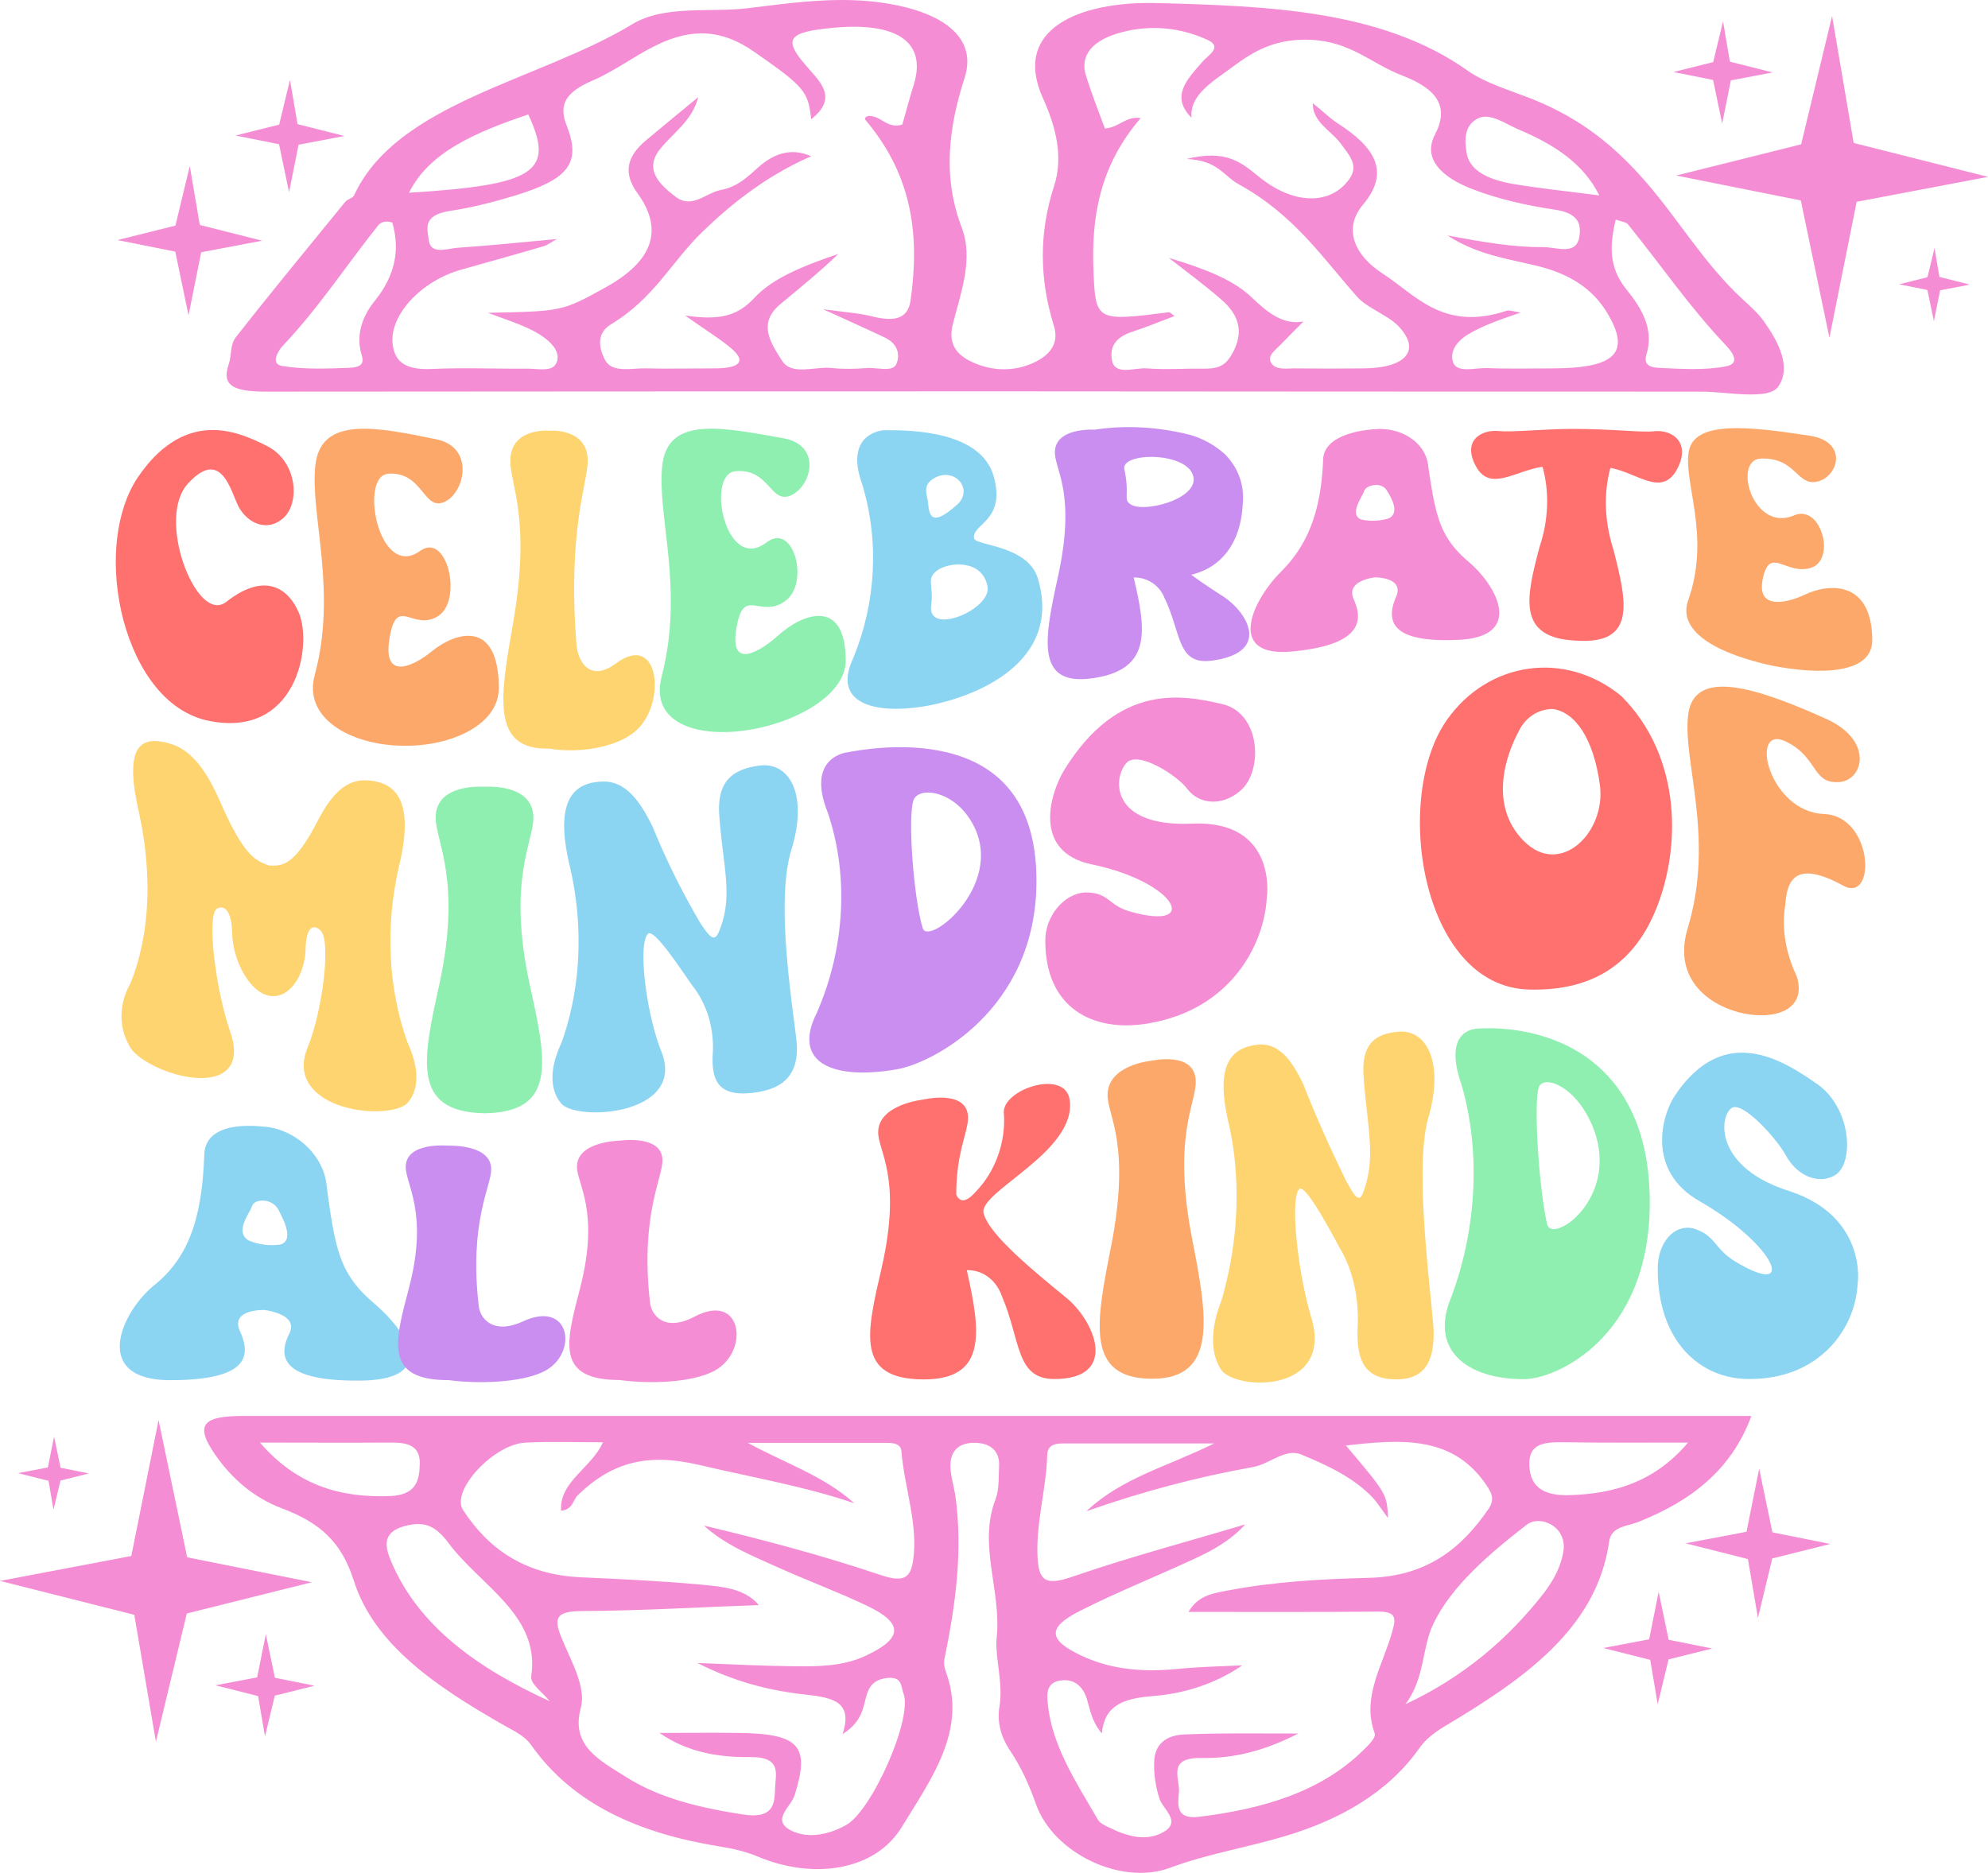 <svg id="Layer_1" data-name="Layer 1" xmlns="http://www.w3.org/2000/svg" viewBox="0 0 3838.08 3616.74"><defs><style>.cls-1{fill:#f48dd4;}.cls-2{fill:#fe716f;}.cls-3{fill:#fca86a;}.cls-4{fill:#fed470;}.cls-5{fill:#8fefb0;}.cls-6{fill:#8bd4f2;}.cls-7{fill:#ca8ef0;}</style></defs><path class="cls-1" d="M3462.21,2795.91c-38.07,103.25-115.36,163.82-218.61,204.77-22.5,8.65-51.91,8.65-55.95,37.49-23.65,169-166.7,267.06-319.55,358.2-19.61,12.11-35.19,24.22-47.3,41.53-59.41,84.21-151.12,137.28-259.56,169.58-73.26,21.92-149.39,34-222.07,61.14-94.6,34.61-224.38-28.84-257.83-122.28-13.27-37.5-28.84-72.68-51.92-106.71-16.15-24.81-23.64-53.07-19-81.91,8.08-46.14-9.23-95.75-5.19-135,9.23-89.41-36.34-177.66-2.31-265.91,7.5-20.19,5.77-42.68,6.92-64,1.16-24.81-11.53-43.26-43.83-45-37.5-1.73-50.76,19-50.19,46.14.58,19,6.93,38.07,9.81,57.68,14.42,105.56,0,210-21.34,313.78-1.73,8.08,0,16.73,2.88,24.8,41.53,112.48-28.84,207.08-84.79,298.79-51.91,85.94-171.89,102.67-278.59,57.68-23.08-9.81-49-15.57-74.41-19.61-153.43-24.8-282.06-80.75-362.81-195.54-14.42-20.19-36.92-28.84-58.26-41.53-124.59-71.52-245.14-152.27-284.36-276.29-23.08-72.1-62.3-110.74-139-139.58-55.38-20.77-97.48-58.84-128-102.68-39.8-57.1-26.54-75.56,52.48-75.56H3462.21Zm-874.44,613.15c-65.75,33.45-124,48.45-187.46,47.29-66.33-1.15-41.53,38.65-43.26,64.61-1.15,21.34-9.23,54.79,38.65,49,121.7-15,234.76-47.3,317.24-128.63,9.8-9.81,25.38-24.23,21.92-32.88-26-70.95,17.3-133.24,34.61-198.42,6.34-23.65,7.49-36.92-29.42-36.34-120,1.15-239.38.58-364.54.58,18.46-31.73,46.72-35.76,73.83-41,90-17.3,181.12-22.49,273.4-24.8,113.64-2.31,181.12-58.26,232.46-133.82,13.26-19.61,4-33.45-9.23-51.91-64.6-88.83-161.51-81.91-266.49-69.79,79,93.44,79,93.44,81.33,140.16-11-14.42-19-27.69-29.41-39.22-36.34-38.65-87.68-62.87-138.44-83.64-31.14-12.69-60,18.46-92.86,24.23-105.56,19-208.23,45.56-321.86,85.36,69.79-65.17,154.58-85.36,246.87-130.93h-293c-18.46,0-28.84,5.77-29.42,22.49-1.73,66.91-22.5,132.09-18.46,200.16,2.89,48.45,21.34,50.75,72.68,32.87,107.29-36.91,218.61-66.33,328.2-99.21-28.26,31.15-62.87,50.19-99.21,66.91-73.25,34-148.81,64-220.34,100.37-64,32.3-61.14,56.52,5.19,87.09,57.11,26.54,118.82,31.15,182.85,24.81,41.53-4,83.64-5.19,125.74-6.92-53.06,36.33-113,54.79-174.19,59.41-57.11,4.61-92.29,19-96.9,72.1-20.19-24.23-22.5-45.57-28.84-66.34-5.77-19-19.62-38.64-47.3-36.33-32.88,2.3-30,28.26-28.27,45.56,8.08,81.33,55.38,152.28,96.91,223.8,4,6.92,15,12.12,24.22,16.15,32.88,16.15,70.37,26.54,103.25,6.93,33.46-20.19-1.73-43.27-8.65-63.45-7.5-23.65-11-46.15-10.38-70.37.57-33.46,20.76-53.65,62.29-54.22C2439,3407.9,2505.87,3409.06,2587.77,3409.06Zm-857.71-444.72c-96.32-32.88-199-50.18-298.78-73.83-98.63-23.07-167.27-6.92-234.76,58.26-9.81,9.8-9.81,28.26-32.3,30-4-56,59.41-83.06,80.75-132.09-54.22,0-101.52-1.73-148.81.58-61.15,2.31-145.94,92.86-121.13,130.36,48.45,74.4,118.82,125.16,227.83,129.78,76.14,3.46,152.28,6.92,227.84,13.84,41.53,4,87.1,6.35,115.36,39.8-115.36,4-227.26,11-339.73,11.54-51.92,0-56.53,13.26-42.11,49.6,17.88,45,49,95.75,38.07,137.28-20.19,73.83,36.91,101.52,87.67,133.82,65.76,41.53,143.63,59.41,225,72.1,58.83,9.23,61.71-19.61,62.29-49.6.58-27.11,15-62.3-49-61.15-60,.58-120-9.22-174.19-46.72,56,0,102.67-.57,150,0,121.13,1.16,141.31,24.81,110.74,121.13-6.92,21.92-46.72,47.88-5.19,68.06,32.88,15.58,72.1,6.93,104.4-11,50.19-27.11,129.21-206.5,111.33-253.8-5.2-13.26-1.73-32.88-30-30.57-20.19,1.73-32.88,10.38-39.22,27.11-9.23,24.8-6.34,54.8-48.45,81.33,20.76-62.87-19.61-70.37-70.37-76.14-69.22-7.5-135.55-23.65-210-61.14,73.26,2.88,129.78,5.77,186.89,6.35,47.29.57,94.59,0,137.85-20.19,71.53-33.46,74.41-62.3,3.46-96.33-54.22-26-111.9-47.3-167.27-72.1-52.49-23.65-106.71-45-148.24-83.06,116.52,27.69,230.72,58.26,342,95.75,43.83,14.42,56.52,5.19,61.71-27.11,10.39-72.1-16.72-141.32-22.49-212.26-1.16-14.42-15-16.15-28.27-16.15H1524.72C1596.25,2887.05,1672.38,2911.85,1730.06,2964.34ZM1142.3,3346.76c-12.69-16.15-38.07-33.45-35.76-48.45,17.88-117.67-98.64-174.77-159.78-257.25-24.8-32.88-46.14-43.27-85.36-32.31-45.57,12.69-35.77,42.69-24.81,69.22C890.24,3203.71,1005,3283.89,1142.3,3346.76Zm1652,5.77c112.48-52.49,199-126.9,267.64-215.15,17.88-23.65,31.72-49,36.91-77.29,9.81-50.18-43.84-74.41-70.37-54.22-71.52,55.37-145.93,118.82-180.54,192.08C2826,3243.51,2831.76,3303.5,2794.27,3352.53ZM582.8,2847.25c69.79,80.75,152.28,107.28,252.06,103.25,49.61-2.31,55.95-30,56.53-62.87.58-36.34-25.38-41-61.14-40.38C753,2847.83,675.67,2847.25,582.8,2847.25Zm2757.13,0c-88.83,0-162.09.58-235.34-.58-39.8-.57-73.25,0-71,45.57,1.73,43.26,31.15,57.68,76.14,56.53C3199.19,2946.46,3276.48,2922.23,3339.93,2847.25Z" transform="translate(-80.96 -61.45)"/><path class="cls-1" d="M2023.66,817.21q-712.94,0-1426.44.58c-61.72,0-89.4-9.23-75-51.91,6.34-17.88,2.3-38.65,14.42-53.65C605.3,624.56,676.82,538,747.77,450.94c4-4.61,15-7.5,16.72-12.11,82.49-179.39,357-221.49,537-330.51,62.87-38.07,149.39-21.92,224.38-31.15,94-11.53,190.92-25.95,288.4-5.19,100.36,21.34,151.12,69.8,129.2,139-31.15,96.91-43.26,191.5-5.77,290.13,23.08,60.57-1.73,125.17-17.3,186.89-8.08,32.3,1.15,58.83,45.57,76.14,36.34,14.42,75,13.84,109.59-1.73,38.07-17.31,49.61-42.69,39.8-72.68-27.69-89.41-28.84-178.81.58-268.79,18.45-56.53,3.46-114.79-21.35-169.58-61.14-135,72.11-188,220.92-184,215.73,5.77,434.33,13.84,598.72,130.36,33.46,23.64,81.33,38.06,124.59,54.79,97.48,39.22,161.51,93.44,219.77,160.35,64.6,74.41,110.74,155.74,186.3,226.11,14.42,13.27,30,27.11,40.38,41.53,29.42,41,54.8,90,28.84,127.47-19,27.11-97.48,9.81-148.82,9.81q-669.66,0-1341.64-.58ZM1647,291.74c-5.76-54.22-13.26-62.87-110.17-130.35-61.14-42.69-119.39-47.3-190.92-11.54-42.1,20.77-77.29,48.45-121.7,67.49-51.92,22.49-65.18,46.72-49,87.09,28.26,72.68,2.88,103.25-100.94,135-40.38,12.11-81.91,23.07-125.17,29.41-52.49,8.66-43.26,32.88-40.38,56.53,4,29.42,36.92,15.57,57.11,14.42,60.56-4,121.13-10.38,190.34-16.73-12.69,6.92-17.88,11.54-25.38,13.85-53.06,15.57-107.28,30.57-160.35,45.56C893.7,604.37,833.13,670.13,838.9,724.92c3.46,31.15,19.61,51.92,76.72,49,61.14-2.88,122.28,0,183.42-.57,18.46,0,44.41,5.76,53.64-6.93,11-15,2.31-33.45-13.26-46.72-28.84-25.38-72.68-37.49-116.52-54.22,143.63-2.88,143.63-2.88,226.11-48.45,91.13-50.18,114.78-110.17,62.87-182.27-28.26-38.64-21.34-71,16.73-102.67,29.42-24.8,60-49.6,100.36-83.06-11.53,46.72-51.91,71.52-75,102.1-28.84,37.49-.58,66.33,31.72,90.55,31.15,23.65,57.68-7.49,86.52-13.26,33.46-6.35,52.49-26,72.68-43.84,28.26-25.38,62.87-39.22,102.09-21.34-88.82,38.64-156.89,94.59-210.53,146.51-59.41,57.68-92.29,127.47-175.35,177.65-28.84,17.31-24.22,45-12.69,68.07,13.27,27.1,50.76,16.72,79,17.3,44.42,1.15,88.83,0,133.25,0,50.75,0,61.71-14.42,30-40.38-23.07-19-50.76-35.76-87.1-61.72,68.07,10.39,102.1,0,133.24-33.45,36.34-39.8,99.79-64,162.66-85.37-35.18,34-73.83,65.18-111.9,96.91-44.41,36.91-19,74.4,3.46,109.59,19,29.42,64,9.8,96.91,13.84,21.34,2.31,44.41,1.73,66.33,0,20.19-1.73,50.76,9.23,57.68-8.65,6.34-16.73,3.46-37.49-22.5-50.18-32.87-15.58-66.33-30.57-119.39-54.8,47.29,6.35,72.1,8.08,94.59,13.85,48.45,12.11,69.8,1.73,74.41-31.73,16.73-119.4,5.77-235.34-83.64-343.2-4-4.61-8.65-9.23,2.31-12.11,25.38-.58,35.19,25.38,65.18,16.73,7.5-25.38,13.84-50.76,21.92-76.14,26-82.48-30.57-122.86-156.32-110.75-85.94,8.08-95.17,21.34-53.64,70.37C1661.42,217.34,1701.8,248.48,1647,291.74Zm690.44,267.64c60.56,18.46,120.55,39.22,158.62,75,31.72,30.57,62.3,55.37,101.52,47.87-9.81,9.81-28.27,28.26-46.15,46.72-10.38,10.38-25.95,21.34-15,35.19,9.23,12.11,28.84,8.65,44.41,8.65q66.62.87,133.24,0c81.33-.58,111.33-35.19,66.33-81.91-20.76-21.34-60-34.61-79-55.95-68.06-76.71-121.7-158.62-229.57-218-28.26-15.57-39.8-46.14-100.36-48.45,76.14-19,105.56,6.34,139,33.45,68.06,55.95,140.16,55.95,175.93,4.62,18.45-26-1.16-46.15-16.73-67.49-17.31-24.22-55.38-42.1-54.22-78.44,20.19,16.15,32.3,28.84,48.45,39.22,69.79,45,102.67,92.29,48.45,156.89-39.8,47.3-15,98.63,37.49,132.67,64,41,116.52,113,240,72.1,5.2-1.73,14.42,1.73,27.11,3.46-38.64,13.26-72.67,24.8-101.51,42.1-25.38,15.58-35.77,35.77-28.84,54.8,8.07,20.19,42.1,9.81,65.18,10.38,41.53,1.73,83.63.58,125.16.58,124,0,153.43-30.57,106.13-108.44-26.53-43.26-68.64-73.83-136.7-90-54.79-13.27-114.78-21.34-170.73-58.26,70.94,13.27,127.47,23.07,185.15,22.5,24.8,0,63.45,16.72,69.22-19.62,4.61-27.68-4-46.72-49.61-53.06-54.22-8.08-106.71-20.19-155.16-38.65-62.29-23.65-98-60-73.83-106.13,27.69-53.07,5.19-87.67-64-114.21-58.84-22.49-98.06-65.18-175.93-68.64-67.49-2.88-109,21.35-148.81,50.76-38.07,28.84-85.37,54.22-81.33,99.79-41.53-41.53-8.08-74.41,20.76-107.86,11.54-13.27,40.38-28.84,9.81-42.69-50.19-23.07-107.87-30-166.12-14.42-55.95,15-80.76,44.42-68.07,84.22,10.39,33.45,23.65,66.91,36.34,101.51,28.84-2.3,39.23-24.22,69.22-20.18-80.18,92.86-95.75,193.8-91.14,297.63,4,94.59,6.35,95.17,145.94,77.29,1.73,0,5.19,3.46,10.38,7.5-28.27,10.38-53.64,21.34-80.75,30-36.92,11.54-44.42,33.46-39.8,55.95,5.76,29.42,43.83,13.27,66.91,15,35.76,2.88,72.1,0,108.43.58,28.27.57,42.11-5.2,54.22-24.81,24.23-39.8,20.19-75.56-19-109C2406.66,611.87,2371.47,585.91,2337.44,559.38Zm862.9-73.83c-11.54,48.45-14.42,91.71,20.76,135,28.84,35.19,50.19,73.26,41,115.94-2.89,12.69-13.85,33.46,20.18,35.19,43.84,2.3,90.56,5.19,131.52-2.89,30.57-6.34,7.49-31.72-2.31-42.11-70.37-74.4-124.59-154.58-187.46-231.87C3221.68,490.74,3211.87,489.59,3200.34,485.55Zm-2362,5.77c-11-4-21.34-1.73-27.11,5.19C749.5,573.8,697,655.13,626.64,729.54c-8.66,9.23-24.23,34.61-1.16,38.64,41.53,6.93,87.68,5.2,131.51,3.47,35.19-1.73,21.92-21.92,19.62-34.61-6.35-34,4.61-66.34,28.84-95.75C843.52,593.41,853.9,543.81,838.32,491.32Zm32.31-57.68c244-15,282.05-40.38,230.14-151.12C999.83,316.55,909.27,355.19,870.63,433.64Zm2298,5.19c-31.14-62.3-87.67-98.63-156.31-127.47-24.23-10.39-54.8-32.88-77.87-21.35-27.68,13.85-25.95,43.26-21.92,67.49,5.77,34,42.69,50.76,87.68,58.83C3050.37,425,3102.28,430.18,3168.61,438.83Z" transform="translate(-80.96 -61.45)"/><path class="cls-2" d="M444.87,994.17c-32,33.59-28.65,99.72-9.93,154.67,18.73,54.49,52.87,97.78,82.58,75.09,79.75-62.7,123.05-20.11,140.16,20.32,27.8,64.06-4.65,248.1-179.76,207.88-87.56-21.57-141.4-114.63-162.82-209.93-21.42-96.61-10.4-195.46,31.76-258.69,42.16-62.51,89.36-88,133.6-91.17,44.25-3.65,85.56,15,116,30.43,60.8,30.82,64.87,116.13,27.37,142.46-27.09,20.87-62.57,9.39-82-24.69C526.66,1011,508.79,925.38,444.87,994.17Z" transform="translate(-80.96 -61.45)"/><path class="cls-3" d="M830.3,976.28c-56.88,4.73-17.89,206.57,61.59,149.15,52.6-38.16,83.34,96.45,34.2,126.21s-79.64-42.65-93.32,43.7c-13.69,85.42,52.29,48.21,80.49,24.92C961,1281,1043.6,1256.8,1044,1389.81c.24,74.5-99.93,116.31-194.5,111.46-94.56-3.67-183.53-54-160.89-136.37,44-163.23-9.13-308.9,1.13-404.49,10.25-96.9,119.45-73.92,233.45-50.64,75.23,15.21,55.28,103.94,15.4,121.13C898.22,1048.58,897.6,971.43,830.3,976.28Z" transform="translate(-80.96 -61.45)"/><path class="cls-4" d="M1307.27,1473.81c-39.66,33.66-115.25,42.33-166.38,33.23-112.76,3.21-94.18-100.72-69.11-243.89,34.54-199-5.62-266.37-5.62-311.23,0-65.28,74.73-58.75,74.73-58.66,0-.11,74.72-6.49,74.72,57.94,0,43.72-39.15,131.89-21.77,354.48,2.49,31.82,25,75.07,76.66,36.69C1355.48,1279.65,1368.19,1422.78,1307.27,1473.81Z" transform="translate(-80.96 -61.45)"/><path class="cls-5" d="M1500,971.53c-56.87,7-17.89,199.16,61.6,136.8,52.59-39,83.33,81.58,34.19,114.61-49.14,33.91-79.64-31.45-93.32,53.09-13.69,84.35,52.29,38.2,80.49,12.85,47.75-43.32,130.34-73.58,130.77,48.06.24,67.55-99.93,122.25-194.49,135.15-94.57,13.33-183.54-15.15-160.9-104,44-170.49-9.13-308.59,1.13-407.13s119.46-73.15,233.45-53.27c75.23,13.27,55.28,92.13,15.4,110.21C1567.87,1036.26,1567.25,965,1500,971.53Z" transform="translate(-80.96 -61.45)"/><path class="cls-6" d="M1866.09,1425.35c-98.79,16.36-178.84-6.63-137.81-93,44.21-107.93,50.42-226.72,17.08-336.47-36-100,42.85-104,42.85-103.63,50.77-.35,185.82,1.06,211,88.43,25.14,87.16-43.17,92.61-37.63,120.57,3,14.23,104.23,12.93,123.19,77.61C2132.62,1340.41,1964.87,1408.5,1866.09,1425.35Zm62.39-389c33.85-29.64-5.3-75.95-46-50.29-21.61,14-11.08,31.78-9.85,45.92C1874.76,1056.2,1878.54,1080.93,1928.48,1036.3Zm-49.75,194c-8.23,60.57,116.51,8.08,108.8-35.81-9.3-53.68-75.25-48.32-97.88-31.06-21.21,16.2-5.57,27.63-10.93,66.87Z" transform="translate(-80.96 -61.45)"/><path class="cls-7" d="M2420.74,1337.2c-67.76,9.23-58.66-53.21-91.33-120.27a62.1,62.1,0,0,0-59.71-40.26c23.56,100.25,35.62,176.22-75,193.85-116.49,19.14-97.21-75.32-71.51-194.09,35.89-162.18-5.62-206.4-5.61-241.48,0-48.78,77.12-43.7,77.12-43.78,60.13-9.17,121.4-5.13,180.22,9.11a169.52,169.52,0,0,1,72.84,40.14v.26c24.4,25.49,36.16,59.19,32.4,94.51-4.28,82.46-47.94,124.13-99.35,136.15,20.35,15.12,41.51,28.94,58.92,40.12C2491.46,1244.05,2534.81,1322,2420.74,1337.2Zm-36.86-358.71c-15.58-45-139.16-43.69-132.18-10.69,11.38,53.18-4.41,59.24,14.81,69.09C2294.57,1051,2399.47,1023.23,2383.88,978.49Z" transform="translate(-80.96 -61.45)"/><path class="cls-1" d="M2890.08,1297.28c-135.1,5.08-129.93-45.36-113.67-83.72,16.25-37.77-41-37.15-41-37.14s-57.28,5.81-41,42.22c16.25,36.68,21.39,86.57-113.66,100.4-135,15.37-82.93-97.66-26.51-153.67,56.42-56.35,77.48-125.3,81.2-216.76,2.25-54.94,100-58.18,100-58.33,25.28-2.21,50.55,4.22,70,17.77s31.36,33.15,33,54.78c14.22,95,21.77,136,78.17,183.76C2973,1194.73,3025.18,1294.49,2890.08,1297.28Zm-132.4-289.91c-4.77-6.53-13.32-10.08-22.22-9.24,0,0-17.76.73-21.43,13-2.81,9.17-29.11,43.67-5.35,53.44a104.8,104.8,0,0,0,53.42-2.08C2785.86,1051,2764,1017.89,2757.68,1007.37Z" transform="translate(-80.96 -61.45)"/><path class="cls-2" d="M3273.94,894.27c36.87-4,72.6,23,44,74.67-29.22,52.31-75.79,5.59-127.91-4-13.44,49.84-11.44,103.78,5.82,157.8,25.87,100.8,45.07,183.68-71.26,175.87-116.33-4.79-97.15-83.89-71.28-181,17.31-52,19.29-105.53,5.73-154.75-52.84,7.64-100.8,48.35-127.82.46-27.9-49.1,7.07-73,44-69.46,26.75,2.63,88.45-4.17,140.51-4.14,82.13,0,131.43,7.24,158.21,4.6Z" transform="translate(-80.96 -61.45)"/><path class="cls-3" d="M3481.83,947c-56.88,0-17.89,142.63,61.59,110.25,52.6-24.75,83.34,84.32,34.19,100.65-49.13,15.29-79.63-43.53-93.32,21-13.68,64.19,52.3,44.68,80.5,31.18,47.74-23,130.33-27.6,130.77,87.54.23,65.38-99.93,67.77-194.5,49.08-94.57-20.48-183.53-62-160.9-125.78,44-124.83-9.12-225.54,1.13-287.15,10.26-61.82,119.46-48.24,233.46-30.89,75.23,11.35,55.27,79,15.4,88.41C3549.74,1001.12,3549.12,945.3,3481.83,947Z" transform="translate(-80.96 -61.45)"/><path class="cls-4" d="M867.72,2191.3c-15,17.1-75.46,22.68-126.1,6.6-50.64-15.7-91.44-53.06-67-112.89,29.07-71.18,45.69-204.88,25.8-226-11.74-12.33-28.45-12.5-29.5,35.16-1.12,51-32.45,98.24-70.86,90.11s-69.7-69-70.86-120.37c-.88-48-17.63-54.85-29.49-47.67-19.9,12.08-3.38,153.33,25.79,238,24.4,70.16-16.38,92.55-67,88.61-50.63-3.56-111.12-33.45-126.11-58.84-17-27.84-27.86-73.41.68-124.18,36.81-91.48,42.67-206.28,16.75-326.63-29.3-125.54-2.53-155.06,61.35-135C472.37,1517.13,500,1598.63,518.84,1638c37.49,77.92,57.1,85.9,81.31,94.85,24.22.79,43.86,1.53,81.32-62.41,18.81-32.11,46.47-105.71,107.73-102,63.87,3.27,90.65,49.76,61.38,169-26,114.29-20.09,232.24,16.71,336.31C895.84,2134.86,885,2172.08,867.72,2191.3Z" transform="translate(-80.96 -61.45)"/><path class="cls-5" d="M1016.41,2211.28c-142.34-2.33-118.91-105.06-87.24-248.82,43.65-201.5-7.12-275.49-7.12-322,0-67.9,94.36-59.39,94.36-59.74,0,.32,94.36-7.8,94.35,60.18,0,46.55-50.77,120.24-7.11,322C1135.31,2107,1158.75,2209.52,1016.41,2211.28Z" transform="translate(-80.96 -61.45)"/><path class="cls-6" d="M1538.93,2171.25c-66.07,9-84.09-17.17-82.12-70.52,3.92-50.24-9.92-98.76-38.68-135.29-22.61-31.75-74.4-112.12-86.2-100.57-20,20.14-3.27,154.67,25.89,227.19,48.84,122.77-163.21,135.75-193.36,100.27-16.71-19.43-27.86-56.82.66-117.37,36.93-103.5,42.9-221.36,17-336.27-29.5-119.52-2.62-166,61.29-167.88,51.45-2.36,79,51,97.66,87.12a3.27,3.27,0,0,0,.33,1.15,1430.83,1430.83,0,0,0,91.11,184.06c17.7,27.08,27.5,38.32,35.72,19.15,29.33-68.68,9-122.73,1.45-225-4.73-62.41,20.51-89.75,77.21-97.4s95.74,53.26,61.48,164.25c-28.9,95.29,0,282.19,9.83,362.3C1627.43,2142.56,1586.49,2164.44,1538.93,2171.25Z" transform="translate(-80.96 -61.45)"/><path class="cls-7" d="M2082,1762.49c0,251.69-204.77,353.52-270,364-120.93,21.09-203.85-11.32-153.7-110,54.07-124.27,61.69-264.1,21-385.15-43.92-108.88,37.69-117.23,37.69-117,14.42-2.71,105.68-21.16,193.33.24C1998,1536.23,2082,1597.79,2082,1762.49ZM1862.46,1854c11.21,36.31,169.86-91.64,89.94-212.23-36.16-54.72-97.22-60.38-107.34-36.1-12.62,30.6.23,193.39,17.4,248.45Z" transform="translate(-80.96 -61.45)"/><path class="cls-1" d="M2527.08,1792l-.32,0c-3,85.67-63.91,218.7-230.4,246.05-104.55,17.27-197.31-29.05-197.31-159.57-.29-22.46,8-45.65,22.68-63.6s34.38-28.92,54-30.06c48.1.06,42.89,25,88.78,37.44,134.37,37.71,88.94-57.2-75.39-91.51-116.7-24-80.42-138.9-53.09-183.1,105.2-170,230.9-143.73,305.45-126.29,74.56,18,78.66,131.5,32.78,168.25-33.26,28-76.81,26.39-100.62-4-18.35-25.71-94-74.46-116.93-51.7-27.37,27.23-35,125.69,127.26,118C2546.19,1645.7,2527.08,1791.91,2527.08,1792Z" transform="translate(-80.96 -61.45)"/><path class="cls-2" d="M3275.91,1822.63c-42.34,99.87-120.28,152.69-241.34,149.76-107.16-1.67-173.05-97.68-199.25-208.77-26.2-111.55-12.72-238.18,38.88-311.69,79.79-113.59,228.58-135.24,336.86-46.36C3330.19,1524.67,3326.12,1705,3275.91,1822.63Zm-252.59-136.74c70.14,70.38,158.93-17.37,146.38-109s-48.87-140.36-90.76-146.29c-28.21-.06-53.57,16.62-66,43.36-23.11,42.67-59.78,141.82,10.35,212.11Z" transform="translate(-80.96 -61.45)"/><path class="cls-3" d="M3526.3,1492.31c-68.92-29.7-30,137.51,76.7,141.09,95.8,4.65,100.78,175.65,35.23,137.66-93.44-50.89-107.56-6.81-110.51,37.77-7.63,43.08.36,92.75,22.28,138.44,20.22,66.76-46.36,85.54-111.08,69.37-64.71-17-127.56-68.89-99.85-162,53.82-177-11.08-326.15,1.37-414.77,12.47-87.72,129.24-52.21,268.75,11,92,43.15,67.65,121.65,18.81,121C3578.55,1573,3590.35,1521.56,3526.3,1492.31Z" transform="translate(-80.96 -61.45)"/><path class="cls-6" d="M772,2727.58c-157.34.61-151.32-52.55-132.39-90.91,18.93-37.94-47.78-45.25-47.78-45.4s-66.71-2.29-47.77,40.39C563,2674,569,2726.25,411.69,2726.71c-157.28,1-96.58-133.53-30.88-185,65.71-54.19,90.23-130.5,94.56-250.8,2.62-71.84,116.45-52.72,116.45-53.64,29.45,2.45,58.87,16.26,81.5,38.08s36.52,49.87,38.48,78.06c16.56,123,25.35,168.53,91,224.63C868.53,2634.28,929.32,2727.84,772,2727.58ZM617.8,2396.36a34.17,34.17,0,0,0-25.89-16.12S571.24,2377.4,567,2392c-3.27,11-33.9,48-6.23,64.85a114.93,114.93,0,0,0,62.21,7.82C650.61,2455.29,625.19,2411.06,617.8,2396.36Z" transform="translate(-80.96 -61.45)"/><path class="cls-7" d="M1130.57,2710.09c-43.8,21.78-127.29,24.09-183.76,16.55-124.53.09-104-73.26-76.33-177.78,38.16-145.21-6.21-199.67-6.21-233.75,0-49.52,82.54-41,82.54-41.29,0,.26,82.52-3.57,82.52,45.68,0,33.26-43.23,101.7-24,264.81,2.75,23.2,27.59,55.24,84.68,29.16C1183.82,2569.74,1197.86,2677.16,1130.57,2710.09Z" transform="translate(-80.96 -61.45)"/><path class="cls-1" d="M1461.19,2708.08c-43.8,24.14-127.3,26.11-183.76,18.4-124.54-.41-104-71.63-76.33-178.24,38.15-148.83-6.21-199.88-6.21-233.55,0-49.6,82.54-50.38,82.54-50.54,0,.18,82.52-12.31,82.52,38.23,0,34.47-43.24,107-24,274.88,2.75,23.85,27.59,56.85,84.67,27.43C1514.43,2554.08,1528.48,2671.12,1461.19,2708.08Z" transform="translate(-80.96 -61.45)"/><path class="cls-2" d="M2116.27,2724.54c-74.77.14-64.6-75.12-100.79-159.36-10.92-31.91-37.55-51.64-68-50.9,26.68,118.78,40.2,211.69-84.35,211-130.87-.79-109.32-88.59-80.21-214.69,40.13-175.51-6.55-225.49-6.54-262.47,0-54,86.75-63.21,86.75-63.21s86.74-20.86,86.74,35.21c0,27.69-23,67.36-22.71,148.41,5.41,12.1,16,18.48,36.73-4.82,38.44-39,59.17-96.53,55.19-151.47-6.18-46,117.66-88,126.92-27.32,15.11,100.31-176.49,177.75-166.13,219.34,10.35,42.17,100.91,115,157.81,161.83C2194.65,2611.14,2242.47,2724.61,2116.27,2724.54Z" transform="translate(-80.96 -61.45)"/><path class="cls-3" d="M2304.41,2724c-128.45-.65-107.3-108.81-78.73-253.72,39.39-200.4-6.42-253.07-6.42-294.08,0-58.79,85.15-66.48,85.15-66.38s85.15-19.6,85.15,41.06c0,43.57-45.82,106.79-6.42,306.27C2411.71,2603.21,2432.86,2724.7,2304.41,2724Z" transform="translate(-80.96 -61.45)"/><path class="cls-4" d="M2776,2725.13c-59.62-.33-75.88-35-74.11-97.18,3.54-58.12-9-114.64-34.9-157.37-20.4-38-67.14-124.58-77.79-112.59-18,18.74-3,159.9,23.37,247.68,44.07,147.56-147.29,141.68-174.5,100.28-15.08-23.32-25.14-66.17.59-131.53,33.33-112,38.72-233.28,15.38-339.59-26.62-109.15-2.37-149.9,55.31-155.94,46.43-4.9,71.28,42.8,88.13,76.93a3.14,3.14,0,0,0,.3,1.08q36.73,92.88,82.22,185.25c16,29.57,24.82,42.69,32.24,23.31,26.47-68.68,8.13-126.68,1.3-225-4.26-59.38,18.51-83.35,69.68-86.75,51.17-3.08,86.4,58.34,55.49,165.59-26.09,89.59,0,296.77,8.87,395.08C2855.82,2705.55,2818.87,2725.43,2776,2725.13Z" transform="translate(-80.96 -61.45)"/><path class="cls-5" d="M3266.08,2383.66c0,264-184.79,342.14-243.65,341.13-109.13,0-184-56.4-138.71-160.78,48.79-132.23,55.67-281.31,18.92-407.68-39.62-113.07,34-108.49,34-108.66,13-.69,95.37-5.48,174.47,35.57C3190.23,2123.92,3266.08,2210.45,3266.08,2383.66Zm-198.16,41.94c10.12,41.59,153.29-59,81.16-203.39-32.63-65.75-87.73-84.24-96.87-61.82-11.38,26.93.21,199.52,15.71,265.34Z" transform="translate(-80.96 -61.45)"/><path class="cls-6" d="M3667.7,2538.35l-.3,0c-1.33,38.55-15.75,82.74-48.61,119.77-32.87,36.65-84.18,66.14-159.31,66.39-94.34,1-178.05-70.64-178.05-212.42-.26-24.21,7.2-46.81,20.47-61.79s31-20.93,48.71-16.53c43.42,13.75,38.72,38.27,80.12,63.63,121.26,73.45,80.27-30.68-68-116-105.32-59.6-72.57-168.32-47.91-204.71,94.94-141.26,208.37-68.05,275.65-21,67.29,48.53,71,158.83,29.58,177.21-30,15.05-69.32-.89-90.8-39.4-16.56-31.83-84.82-107.61-105.53-92.15-24.7,18.54-31.56,116.22,114.85,161.25C3684.94,2412.29,3667.7,2538.5,3667.7,2538.35Z" transform="translate(-80.96 -61.45)"/><path class="cls-1" d="M3388.29,215.85l-76.52-15.3,76.72-19.18,19-78.76,13.26,77.94,82.44,20.81-80.6,15.31-16.74,83.45ZM3919,403l-253.5,48.13-52.63,262.49-55.19-265.05-240.67-48.14,241.31-60.32,59.69-247.73,41.71,245.16Zm-93.75,193.23,59,14.89L3826.61,622l-12,59.68-12.55-60.27-54.72-10.94,54.87-13.72,13.57-56.33Z" transform="translate(-80.96 -61.45)"/><polygon class="cls-1" points="0 3052.93 253.51 3004.8 306.13 2742.3 361.32 3007.36 602 3055.5 360.68 3115.82 301 3363.55 259.28 3118.39 0 3052.93"/><polygon class="cls-1" points="93.75 2859.69 34.8 2844.81 92.44 2833.86 104.4 2774.18 116.95 2834.45 171.67 2845.39 116.81 2859.11 103.23 2915.44 93.75 2859.69"/><polygon class="cls-1" points="530.75 3240.04 607.27 3255.34 530.55 3274.52 511.58 3353.28 498.31 3275.34 415.88 3254.52 496.47 3239.22 513.21 3155.77 530.75 3240.04"/><polygon class="cls-1" points="3185.89 3205.41 3095.29 3182.53 3183.87 3165.72 3202.26 3074 3221.55 3166.61 3305.64 3183.44 3221.32 3204.51 3200.47 3291.07 3185.89 3205.41"/><polygon class="cls-1" points="3421.9 2959.22 3533.56 2981.55 3421.61 3009.54 3393.92 3124.47 3374.56 3010.73 3254.27 2980.36 3371.88 2958.03 3396.3 2836.25 3421.9 2959.22"/><polygon class="cls-1" points="574.41 239.75 665.01 262.63 576.43 279.45 558.04 371.17 538.76 278.55 454.67 261.73 538.98 240.66 559.84 154.09 574.41 239.75"/><polygon class="cls-1" points="338.4 485.95 226.74 463.62 338.69 435.63 366.39 320.7 385.74 434.44 506.04 464.81 388.43 487.14 364 608.92 338.4 485.95"/></svg>